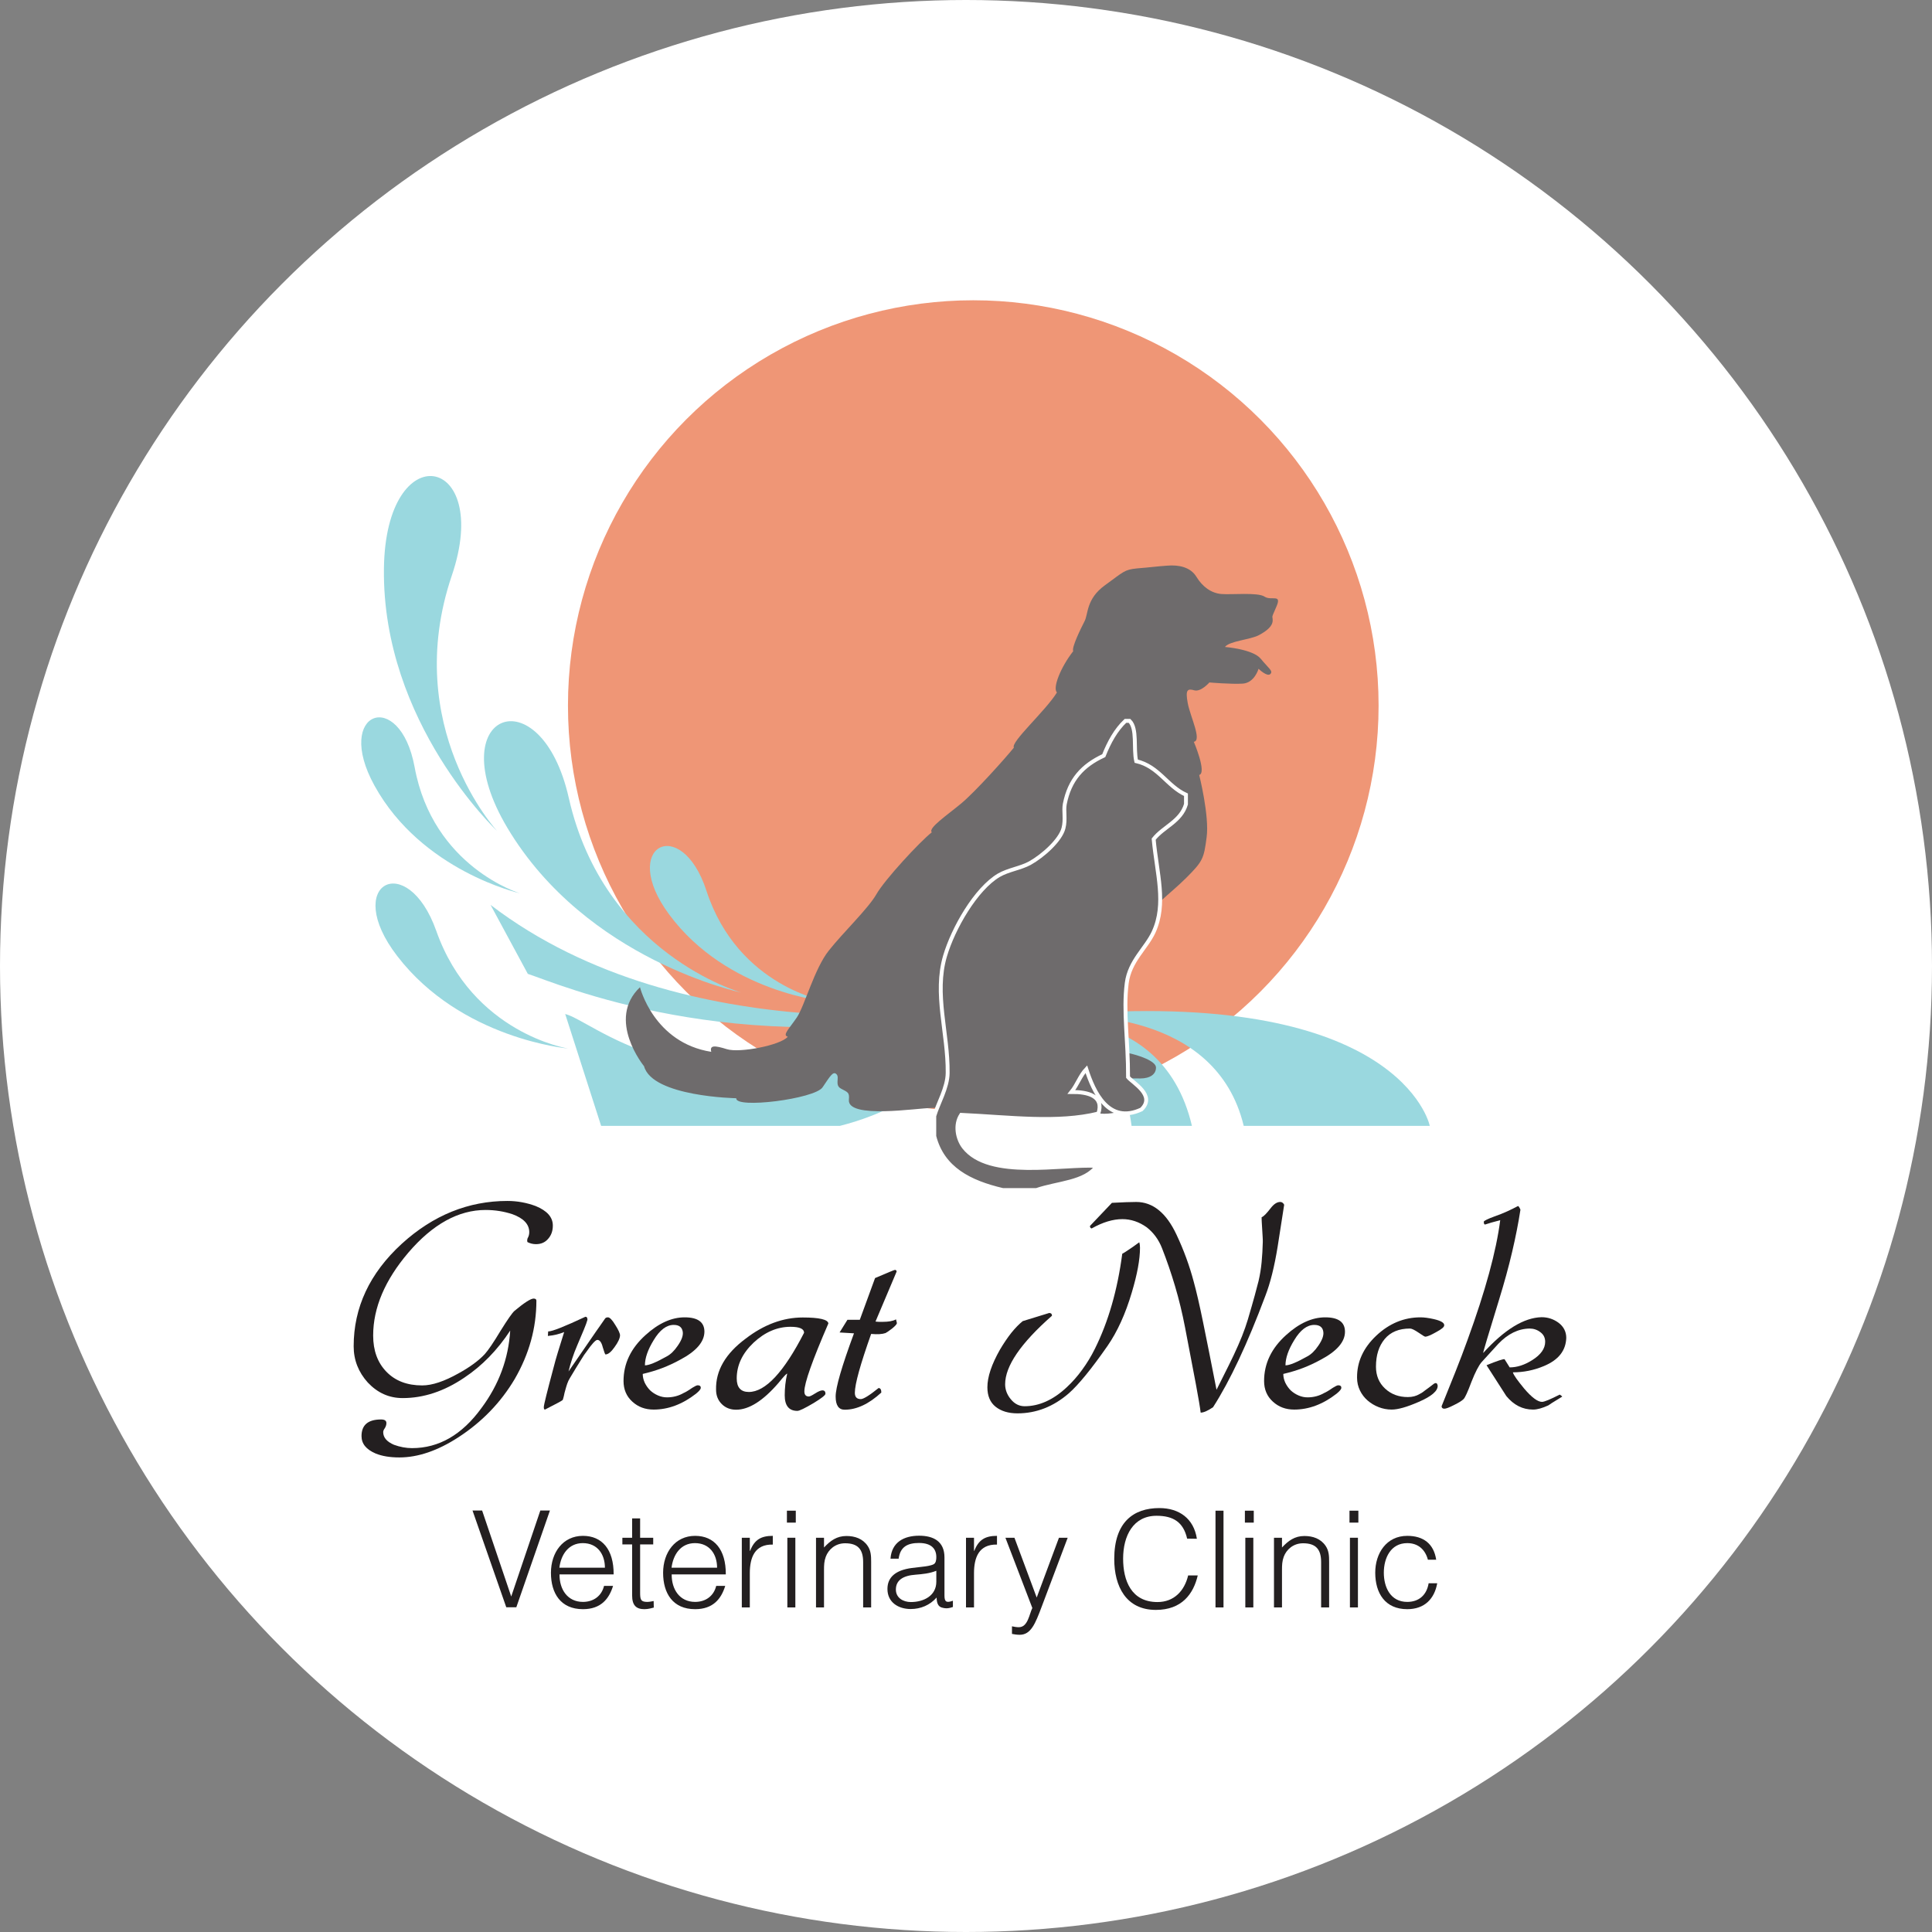 <?xml version="1.0" encoding="utf-8"?>
<!-- Generator: Adobe Illustrator 22.0.1, SVG Export Plug-In . SVG Version: 6.00 Build 0)  -->
<svg version="1.1" id="Layer_1" xmlns="http://www.w3.org/2000/svg" xmlns:xlink="http://www.w3.org/1999/xlink" x="0px" y="0px"
	 viewBox="0 0 1328 1328" style="enable-background:new 0 0 1328 1328;" xml:space="preserve">
<rect x="0" y="0" width="1328" height="1328" fill="#808080" stroke="none"/>
<style type="text/css">
	.st0{fill:#FFFFFF;}
	.st1{fill:#EF9676;}
	.st2{fill:#9AD8DF;}
	.st3{fill:#231F20;}
	.st4{fill:#6E6B6C;}
	.st5{fill:#6E6B6C;stroke:#FFFFFF;stroke-width:2.674;}
</style>
<circle class="st0" cx="664" cy="664" r="664"/>
<g>
	<ellipse class="st1" cx="669" cy="485" rx="278.6" ry="278.6"/>
	<path class="st2" d="M854.9,773.9h127.9c-2-8.9-31.7-97.5-263.8-75.4C739.9,696.8,835.9,694.7,854.9,773.9z"/>
	<path class="st2" d="M337.2,622l25.6,47.4c19.8,6.4,143,60.2,307.5,24.6C670.2,694,471.5,724.8,337.2,622z"/>
	<path class="st2" d="M777.8,773.9h41.5c-21.3-91-121.6-72.2-121.6-72.2C766.4,705.9,776,758.9,777.8,773.9z"/>
	<path class="st2" d="M603.5,723.3c-135.6,37.7-196.1-21.7-215-26.3l24.7,76.9h164.1c14.3-3.6,32.3-10,52.1-21.7
		c57.9-34,102.1-32,116.4,12.2l3.2-1.2C748,747.8,735.9,686.5,603.5,723.3z"/>
	<path class="st2" d="M509.4,682.2c0,0-106.2-22-160.6-113.1c-47.4-79.4,22.9-106.1,42.2-20.5C415.3,655.8,509.4,682.2,509.4,682.2z
		"/>
	<path class="st2" d="M568.8,688.5c0,0-69-6-108.9-60c-34.8-47,8.4-69.3,25.7-16.2C507.3,678.7,568.8,688.5,568.8,688.5z"/>
	<g>
		<path class="st3" d="M376.8,851.5c-2.1,2.5-4.9,3.7-8.4,3.7c-2.1,0-4-0.5-5.8-1.4c-0.3-0.5-0.3-1.4,0-2.5c0.8-1.4,1.2-2.8,1.2-4.3
			c0-5.5-3.9-9.6-11.6-12.4c-5.8-1.9-11.9-2.9-18.4-2.9c-18.7,0-36.4,9.8-53.1,29.3c-16.1,18.9-24.2,37.9-24.2,57
			c0,10.3,3,18.6,9.1,24.9c6.1,6.3,14.3,9.4,24.6,9.4c6.9,0,15.2-2.8,25-8.3c7.8-4.3,13.8-8.7,18-13.2c2.5-2.8,6.1-8.1,10.9-16.1
			c4.8-7.7,8-12.3,9.5-13.6c6.7-5.6,11.2-8.5,13.2-8.5c1.2,0,1.9,0.5,1.9,1.4c0,18.9-5,36.8-14.9,53.9
			c-9.6,16.2-22.6,29.6-38.8,40.1c-14.2,9.2-27.7,13.8-40.5,13.8c-6.5,0-11.9-0.9-16.3-2.7c-6.5-2.8-9.7-6.7-9.7-12
			c0-7.6,4.5-11.4,13.4-11.4c2.5,0,3.7,0.8,3.7,2.5c0,1.2-0.4,2.4-1.1,3.5c-0.8,1.1-1.1,2-1.1,2.7c0,3.7,2.5,6.6,7.4,8.7
			c4.1,1.5,8.3,2.3,12.4,2.3c18.5,0,34.4-9.2,47.7-27.5c12-16.1,18.6-33.9,19.8-53.3c-8.8,13.4-19.3,24.2-31.6,32.4
			c-13.9,9.4-28,14-42.3,14c-9.4,0-17.3-3.6-24-10.7c-6.4-7.1-9.7-15.4-9.7-24.9c0-26.7,11-50.2,33-70.4
			c21.6-19.7,45.9-29.5,72.7-29.5c6.7,0,13.2,1.2,19.4,3.5c7.8,3.2,11.8,7.6,11.8,13.4C380,846,379,849,376.8,851.5z"/>
		<path class="st3" d="M422.4,926c-2.3,3.3-4.4,5-6.2,5c-0.3,0-0.9-1.7-1.9-5c-0.8-3.3-2.1-5-3.7-5c-1.2,0-3.8,2.8-7.6,8.3
			c-0.7,0.8-2,2.7-3.8,5.7c-1.9,3-4.4,7.1-7.5,12.3c-0.7,1.1-1.3,2.4-1.8,3.8c-0.5,1.4-0.9,2.9-1.3,4.3c-0.4,1.4-0.8,2.8-1,4.1
			c-0.3,1.3-0.6,2.2-0.8,2.8c-0.3,0.4-4.3,2.6-12.2,6.6c-0.6,0-0.8-0.6-0.8-1.7c0-1.5,2.3-10.7,6.8-27.5c0.7-2.9,1.7-6.3,2.9-10.3
			c1.2-4,2.7-8.6,4.3-13.8c-3.3,1.4-7,2.3-11.2,2.7l0.2-3.1c2.8,0,11.3-3.4,25.6-10.1c1,0,1.4,0.7,1.4,2.1c-0.4,1.5-1.2,3.7-2.4,6.6
			c-1.2,2.9-2.7,6.5-4.6,10.9c-1.4,3.2-2.5,6.2-3.5,9.2s-1.8,5.9-2.5,8.8l19.2-27.9c0.7-1,1.5-2.1,2.4-3.4c0.9-1.3,2-2.9,3.4-4.9
			c0.4-0.7,1.1-1,2.1-1c1.2,0,2.9,1.7,5,5.2c2.2,3.4,3.3,5.9,3.3,7.2C426.1,919.9,424.9,922.6,422.4,926z"/>
		<path class="st3" d="M467.4,934.7c-4,2.2-8.1,4.1-12.3,5.7c-4.2,1.6-8.6,2.9-13.3,4c0,2.1,0.5,4.1,1.4,6.1c1,2,2.2,3.7,3.7,5.2
			c1.5,1.4,3.3,2.6,5.4,3.5s4.1,1.3,6.2,1.3c4.1,0,8-1,11.6-3.1c0.8-0.3,2.8-1.4,5.8-3.5c1.8-1.1,3-1.7,3.7-1.7
			c1.4,0,2.1,0.6,2.1,1.7c0,1-1.1,2.3-3.3,4.1c-9.4,7.3-19.1,10.9-29.1,10.9c-5.8,0-10.7-1.8-14.7-5.5c-4-3.6-6-8.4-6-14.1
			c0-12,5-22.5,15.1-31.6c8.9-8.1,17.9-12.2,26.9-12.2c9.1,0,13.6,3.3,13.6,9.9C484.1,922.4,478.6,928.8,467.4,934.7z M463.1,910.7
			c-5,0-9.6,3.5-13.8,10.5c-4,6.5-6,12.3-6,17.3c2.8,0,7.8-2.1,15.1-6.2c2.6-1.4,5.1-3.8,7.4-7.2c2.8-4,3.9-7.2,3.5-9.7
			C468.8,912.3,466.8,910.7,463.1,910.7z"/>
		<path class="st3" d="M552.9,956.4c0,2.3,1,3.5,3.1,3.5c0.7,0,2.1-0.7,4.3-2.1c2.2-1.4,3.9-2.1,5-2.1c1.4,0,2.1,0.8,2.1,2.3
			c0,1-2.7,3.1-8.1,6.4c-6.1,3.6-9.8,5.4-11.2,5.4c-5.8,0-8.7-3.6-8.7-10.7c0-4.8,0.5-9.8,1.7-14.9c-0.6,0-2.5,2.1-6,6.4
			C524.5,962.9,514.8,969,506,969c-4,0-7.3-1.3-9.9-3.9c-2.6-2.6-3.9-5.9-3.9-9.9c-0.3-13.1,6.5-24.8,20.4-35.1
			c12.5-9.6,25.6-14.5,39.2-14.5c11.4,0,17.3,1.4,17.6,4.1C558.4,935.1,552.9,950.6,552.9,956.4z M543.4,912
			c-9.2,0-17.7,3.7-25.4,10.9c-7.7,7.3-11.6,15.5-11.6,24.6c0,6.2,2.8,9.3,8.3,9.3c11.4,0,24.1-13.6,38-40.7
			C552.7,913.4,549.6,912,543.4,912z"/>
		<path class="st3" d="M613.2,913.2c-2.2,1.7-3.7,2.7-4.5,3.1c-2.3,0.8-5.6,1-9.9,0.6c-7.4,20.9-11.2,34.4-11.2,40.5
			c0,2.9,1.4,4.3,4.1,4.3c1.8,0,5.9-2.5,12.2-7.6c1.2,0,1.9,1,1.9,3.1c-8.5,7.8-16.9,11.8-25.2,11.8c-4.1,0-6.2-3-6.2-9.1
			c0-6.2,4.2-20.7,12.6-43.4l-9.9-0.6l5.4-8.7h8.5l10.5-28.7c8.7-3.7,13.2-5.6,13.6-5.6c0.8,0,1.2,0.4,1.2,1.2l-14.5,34.3
			c1,0.1,1.9,0.2,2.7,0.2s1.6,0,2.3,0c3.9,0,6.9-0.5,9.1-1.7l0.6,2.5C616.5,910.2,615.4,911.4,613.2,913.2z"/>
		<path class="st3" d="M783.6,857.7c0,8-1.9,18.2-5.6,30.6c-4.4,14.9-10,27.1-16.7,36.8c-11,15.8-19.9,26.7-26.6,32.6
			c-10.6,9.2-22.4,13.8-35.3,13.8c-6.2,0-11.2-1.5-15-4.5s-5.7-7.5-5.7-13.4c0-7.2,2.9-15.8,8.7-26c2.6-4.4,5.2-8.2,7.8-11.5
			c2.6-3.2,5.2-5.9,7.8-8l18.2-5.6c1.2,0,1.9,0.6,1.9,1.9c-21.5,18.9-32.2,34.6-32.2,47.1c0,3.7,1.3,7.2,3.9,10.3
			c2.6,3.2,5.8,4.8,9.5,4.8c9.9,0,19.6-4.3,28.9-13c3.9-3.6,7.4-7.6,10.6-12s6.2-9.2,8.8-14.5c9.2-18.5,15.5-40.2,18.8-65.3
			c1-0.5,2.4-1.4,4.3-2.7c1.9-1.2,4.4-3,7.4-5.2C783.5,855.3,783.6,856.6,783.6,857.7z M878.2,857c-2.2,13.6-5,24.9-8.5,33.9
			c-12.3,32.8-24.2,58.2-35.9,76.4c-3.7,2.5-6.5,3.7-8.5,3.7c-0.4-3.4-1.5-10-3.3-19.6s-4.3-22.6-7.4-38.8
			c-1.9-9.9-4.2-19.4-6.9-28.5s-5.7-17.8-9-26.2c-2.3-5.9-5.9-10.7-10.5-14.3c-5.2-3.7-10.8-5.6-16.7-5.6c-6.5,0-13.5,2.1-21.1,6.4
			c-0.8-0.1-1.2-0.7-1.2-1.7l15.1-15.9c7.6-0.4,13.1-0.6,16.7-0.6c11.4,0,20.7,7.5,27.7,22.5c5,10.6,8.9,21.3,11.8,32.2
			c1.8,6.5,4,15.9,6.5,28.2s5.6,27.7,9.2,46.2c7.3-14.5,11.2-22.4,11.8-23.8c2.2-4.7,4.1-9,5.7-13c1.6-4,2.9-7.8,4-11.4
			c3.9-13.2,6.3-22.1,7.4-26.6c1-4.3,1.7-8.6,2.1-13c0.4-4.4,0.7-9,0.8-13.8c0-1,0-2.1-0.1-3.5s-0.2-3-0.3-5c-0.1-1.9-0.2-3.6-0.3-5
			s-0.1-2.5-0.1-3.5c1.4-0.5,3.4-2.6,6.2-6.2c2.2-2.9,4.4-4.3,6.6-4.3c1.1,0,2,0.6,2.7,1.9L878.2,857z"/>
		<path class="st3" d="M907.7,934.7c-4,2.2-8.1,4.1-12.3,5.7c-4.2,1.6-8.6,2.9-13.3,4c0,2.1,0.5,4.1,1.4,6.1c1,2,2.2,3.7,3.7,5.2
			c1.5,1.4,3.3,2.6,5.4,3.5c2.1,0.9,4.1,1.3,6.2,1.3c4.1,0,8-1,11.6-3.1c0.8-0.3,2.8-1.4,5.8-3.5c1.8-1.1,3-1.7,3.7-1.7
			c1.4,0,2.1,0.6,2.1,1.7c0,1-1.1,2.3-3.3,4.1c-9.4,7.3-19.1,10.9-29.1,10.9c-5.8,0-10.7-1.8-14.7-5.5c-4-3.6-6-8.4-6-14.1
			c0-12,5-22.5,15.1-31.6c8.9-8.1,17.9-12.2,26.9-12.2c9.1,0,13.6,3.3,13.6,9.9C924.5,922.4,918.9,928.8,907.7,934.7z M903.4,910.7
			c-5,0-9.6,3.5-13.8,10.5c-4,6.5-6,12.3-6,17.3c2.8,0,7.8-2.1,15.1-6.2c2.6-1.4,5.1-3.8,7.4-7.2c2.8-4,3.9-7.2,3.5-9.7
			C909.2,912.3,907.1,910.7,903.4,910.7z"/>
		<path class="st3" d="M987.1,915.7c-3.7,2.1-6.2,3.1-7.4,3.1c-0.4,0-1.9-0.9-4.5-2.7c-2.8-1.9-4.8-2.9-6-2.9
			c-7.6,0-13.4,2.4-17.4,7.2s-6,11.1-6,19c0,6.2,2.1,11.2,6.3,15.1c4.2,3.9,9.4,5.8,15.6,5.8c3.2,0,5.8-0.7,8.1-2.1
			c0.7-0.3,1.9-1,3.5-2.3c1.7-1.2,3.8-2.8,6.4-4.8c1.4-0.8,2.2-0.4,2.5,1.2c0.3,3.7-4.1,7.5-13.2,11.4c-7.8,3.4-14,5.2-18.4,5.2
			c-3.2,0-6.2-0.6-9-1.7c-2.8-1.1-5.3-2.6-7.5-4.5s-4-4.2-5.3-6.9s-2-5.6-2-8.8c-0.1-10.9,4.3-20.5,13.2-28.9s19.1-12.6,30.4-12.6
			c2.5,0,5.5,0.4,9.1,1.2c4.8,1.1,7.2,2.5,7.2,4.1C992.9,912.1,991,913.6,987.1,915.7z"/>
		<path class="st3" d="M1061.2,939c-6.9,2.9-14,4.3-21.3,4.3c0.5,1.9,3.2,5.6,7.8,11.2c5.2,6.1,9.3,9.1,12.2,9.1
			c1.7,0,5.7-1.7,12.2-5c1.1,0.7,1.7,1.2,1.7,1.4c-1.5,1-3.1,1.9-4.7,2.9c-1.7,1-3.2,2-4.8,3.1c-4.1,1.9-7.6,2.9-10.5,2.9
			c-7.2,0-13.3-3.1-18.4-9.3c-2.3-3.6-4.6-7.1-6.8-10.6c-2.2-3.5-4.5-7.1-6.8-10.6c7.4-3,11.6-4.4,12.4-4.1l3.5,5.6
			c5.1,0,10.3-1.7,15.5-5c5.9-3.7,8.9-7.9,8.9-12.6c0-2.8-1.1-5-3.3-6.6c-2.2-1.7-4.7-2.5-7.4-2.5c-7.8,0.1-15,3.7-21.5,10.5
			c-1,1.1-2.4,2.7-4.3,4.7c-1.9,2.1-4.3,4.7-7.2,7.9c-1.9,2.2-4.3,6.7-7,13.6c-2.5,6.7-4.3,10.7-5.4,11.8c-1.1,1.1-3.3,2.5-6.6,4.1
			c-3.3,1.7-5.5,2.5-6.6,2.5c-1.2,0-1.9-0.6-1.9-1.7c3.4-8.4,6.6-16.3,9.6-23.9c3-7.5,5.7-14.7,8.2-21.6
			c12.3-33.7,19.8-61.2,22.5-82.4c-0.3,0.1-1.2,0.4-2.9,0.8c-1.7,0.4-4.1,1.1-7.2,2.1c-0.8,0.3-1.2-0.3-1.2-1.9
			c0.4-0.7,2.8-1.9,7.2-3.5c3.2-1.1,6.1-2.3,8.8-3.5c2.7-1.2,5.2-2.5,7.5-3.7c0.4,0,1,0.8,1.7,2.5c-1.4,9.1-3.3,18.8-5.7,29
			c-2.4,10.3-5.4,21.2-9,32.9c-7.4,24.1-11.1,36.3-10.9,36.6c14.6-16.1,28-24.3,40.1-24.6c4.4,0,8.3,1.3,11.8,3.9
			c3.4,2.6,5.2,6.1,5.2,10.3C1076.3,928.4,1071.3,934.8,1061.2,939z"/>
	</g>
	<g>
		<path class="st3" d="M324.8,1038.3h6.6l20,59.1l20-59.1h6.6l-23.1,66.5H348L324.8,1038.3z"/>
		<path class="st3" d="M384.6,1082.2c-0.1,10.3,5.5,18.9,16.1,18.9c7.2,0,12.8-4,14.5-11h6.2c-2.8,9.1-8.5,16-20.7,16
			c-15.3,0-22-10.9-22-25c0-14,8.3-25.4,22-25.4c13.1,0,21.2,9.3,21.1,26.5H384.6z M415.8,1077.6c0-9.3-5.2-16.9-15.2-16.9
			c-9.8,0-15,7.9-16.1,16.9H415.8z"/>
		<path class="st3" d="M449.4,1105c-1.3,0.3-3.7,1.1-6.4,1.1c-5.5,0-8.5-2.4-8.5-9.5v-35h-6.7v-4.6h6.7v-13.3h5.5v13.3h9v4.6h-9
			v32.8c0,4.7,0.2,6.7,4.8,6.7c1.5,0,3-0.3,4.5-0.6L449.4,1105L449.4,1105z"/>
		<path class="st3" d="M461.7,1082.2c-0.1,10.3,5.5,18.9,16.1,18.9c7.2,0,12.8-4,14.5-11h6.2c-2.8,9.1-8.5,16-20.7,16
			c-15.3,0-22-10.9-22-25c0-14,8.3-25.4,22-25.4c13.1,0,21.2,9.3,21.1,26.5H461.7z M492.9,1077.6c0-9.3-5.2-16.9-15.2-16.9
			c-9.8,0-15,7.9-16.1,16.9H492.9z"/>
		<path class="st3" d="M515.4,1104.9h-5.5V1057h5.5v9h0.2c3-7.7,7.6-10.3,15.6-10.3v6c-12.5-0.3-15.8,9-15.8,19.7L515.4,1104.9
			L515.4,1104.9z"/>
		<path class="st3" d="M540.9,1046.6v-8.2h6.1v8.2H540.9z M541.2,1104.9V1057h5.5v47.9H541.2z"/>
		<path class="st3" d="M566.4,1104.9h-5.5V1057h5.5v6.7c4.4-4.7,8.8-7.9,15.4-7.9c5.8,0,11.2,1.8,14.6,6.8c2.3,3.4,2.4,7,2.4,11
			v31.3h-5.5v-31.2c0-8.6-3.5-12.9-12.4-12.9c-6.8,0-11.5,4.4-13.3,9.3c-1.1,3-1.2,5.7-1.2,9.1V1104.9z"/>
		<path class="st3" d="M634.3,1076.9c2-0.2,5.5-0.7,7.3-1.6c1.8-0.8,2-3.3,2-5c0-5.6-3.3-9.7-11.9-9.7c-7.7,0-12.9,2.5-14,10.8h-5.6
			c0.8-11.3,9.2-15.8,19.7-15.8c9.7,0,17.4,3.8,17.4,14.9v26.1c0,4.3,1.1,5.4,5.8,3.7v4.3c-0.8,0.3-2.8,0.9-4.3,0.9
			c-0.9,0-1.7-0.1-2.5-0.3c-3.7-0.6-4.3-3.8-4.4-7.1c-4.6,5.2-10.9,7.9-17.8,7.9c-8.4,0-16-4.5-16-13.8c0-8,5.5-12.9,16.7-14.4
			L634.3,1076.9z M643.6,1079.7c-4.7,1.9-9.5,2.3-14.3,2.7c-8.4,0.6-13.5,3.7-13.5,10.2c0,5.8,5.1,8.6,10.3,8.6
			c8.8,0,17.5-4.3,17.5-14V1079.7z"/>
		<path class="st3" d="M669.5,1104.9H664V1057h5.5v9h0.2c3-7.7,7.6-10.3,15.6-10.3v6c-12.5-0.3-15.8,9-15.8,19.7V1104.9
			L669.5,1104.9z"/>
		<path class="st3" d="M695.7,1117.9c1.5,0.3,3,0.6,4.6,0.6c6.3,0,7.2-9.1,9.3-13.2l-18.5-48.3h6.2l15.3,41.1l15.3-41.1h6
			l-17.8,47.2c-4.5,12-7.5,19.5-15.2,19.5c-1.9,0-3.8-0.3-5.3-0.6v-5.2H695.7z"/>
		<path class="st3" d="M816,1057.6c-2.6-11.4-9.6-15.7-21-15.7c-16.1,0-23,13.8-23,29.5c0,14.9,5.5,29.8,23.6,29.8
			c11.5,0,18.6-7.8,21.1-18.3h6.6c-3,12.8-11,23.7-28.8,23.7c-20.5,0-28.6-16.2-28.6-35c0-25.4,13.3-35,31-35
			c13.7,0,23.7,7.3,25.8,21.1L816,1057.6L816,1057.6z"/>
		<path class="st3" d="M835.5,1104.9v-66.5h5.5v66.5H835.5z"/>
		<path class="st3" d="M855.7,1046.6v-8.2h6.1v8.2H855.7z M856,1104.9V1057h5.5v47.9H856z"/>
		<path class="st3" d="M881.2,1104.9h-5.5V1057h5.5v6.7c4.4-4.7,8.8-7.9,15.4-7.9c5.8,0,11.2,1.8,14.6,6.8c2.3,3.4,2.4,7,2.4,11
			v31.3h-5.5v-31.2c0-8.6-3.5-12.9-12.4-12.9c-6.8,0-11.5,4.4-13.3,9.3c-1.1,3-1.2,5.7-1.2,9.1V1104.9z"/>
		<path class="st3" d="M927.6,1046.6v-8.2h6.1v8.2H927.6z M927.9,1104.9V1057h5.5v47.9H927.9z"/>
		<path class="st3" d="M981.5,1072.1c-1.9-7.1-6.8-11.4-14.2-11.4c-11.4,0-16.1,10.3-16.1,20.3c0,10.1,4.6,20.1,16.1,20.1
			c8.2,0,13.4-4.9,14.7-12.8h5.9c-1.9,10.6-8.6,17.8-20.6,17.8c-15.2,0-22-11-22-25.1c0-13.3,7.7-25.3,22-25.3
			c11,0,18.2,5.3,19.9,16.4H981.5z"/>
	</g>
	<path class="st4" d="M802.5,388.8c7.4-0.6,15.7,0.8,19.9,7.7s10.2,11.2,17.1,11.8c6.9,0.6,25.1-1.3,29.7,1.8
		c4.6,3.1,12.1-2.2,8.2,6.8c-3.9,9-2.6,5.7-2.6,9.5c0,3.9-3.7,7.1-9.5,10.2s-20.3,4-23.3,8.1c0,0,19.2,1.5,24.6,8.1
		c5.4,6.6,8.7,8.4,6.6,10.5c-2.2,2.2-8.1-3.6-8.1-3.6s-2.7,9.6-10.8,10.2c-8.1,0.5-23-0.8-23-0.8s-5.8,6.7-10.4,5.4
		c-4.6-1.3-6.2-0.5-4.5,8.7c1.7,9.3,10,25.8,4.2,26.7c0,0,9.1,21.3,3.7,22.8c0,0,7.1,28.2,5.1,42.8c-1.9,14.7-2.6,16.5-14,27.9
		c-11.4,11.4-24.8,20.2-27.9,29.4c-3.1,9.3-9.1,21.1-12.1,14c-5.5,19-4.6,32.8-8.2,30.6c0,0,4.9,24.2,1.3,30.1
		c0,0,0.1,14.9,6.9,16.3c6.8,1.4,19.2,5.4,19.2,10s-4,7.5-10.8,7.5s-16.2-0.1-19.5-1.8s-6.8-6.6-6.8-7.7c0-1.2-0.6,12.1,3.1,14
		c3.7,1.9,16.1-0.3,18.6,7.8c0,0,5.3,3.1-0.8,7.5c-6,4.4-8.7,3-8.7,3s-9.4,2.6-15.9,0.9c-6.6-1.7-13.4-0.6-16.2-3.5
		c-2.8-2.8-2.2-11.1-2.2-11.1s-2.3-10.3-4.4-14.8c-5.9-1.5-8.6-11.7-8.6-25.6c0-13.9-5.9-25.5-5.9-25.5s-13.8,12.6-21.9,11.8
		c0,0-12.6,1.4-15.6,3.1s-3.3,4,0,7.3c3.3,3.4,0.5,11.3,3.1,16c2.6,4.6,11.4,7.1,9.6,13.5s-9.1,4.6-15.1,2.3s-8.2,0.3-2.5,3.6
		s7.7,6.8,5.5,12.6s-5.8,9.4-12.9,6.9c-7.1-2.4-17.5,0-26.6,0c-9.1,0-57.9,7.8-56.6-5.7c0.5-5.1-0.8-5.1-5.4-7.6
		c-4.6-2.4-0.8-7.6-3.1-9.9c-2.3-2.3-4.2,1-9.6,9c-5.4,8-60.3,14.9-59.3,7.5c0,0-57.7-1-63.4-22c0,0-26.2-32-2.8-54.3
		c0,0,9.5,38.2,49,44.4c-1.2-4.6,2.2-4.5,10.8-1.8s37-2.7,41.8-8.6c-3.9-1,0.8-5.3,6.2-13.2c5.4-8,12.1-33.6,22-46
		c9.9-12.5,27.1-28.9,32.7-38.7c5.5-9.8,30-36.3,38.1-42.6c-2.8-2.8,10.3-11.6,20.3-19.9c10-8.4,30.4-31.2,36.1-38.3
		c-2.3-3.9,21.6-25,29.6-37.9c-3.1-3.2,2.6-17.4,11.2-28.4c-1.3-2.4,5.3-15.7,7.8-20.6c2.6-4.9,1-15.3,14-24.7
		c13-9.4,13.2-10.7,22.1-11.6C790.5,390,796.2,389.2,802.5,388.8z"/>
	<path class="st5" d="M773.6,495.5c0.9,0,1.8,0,2.8,0c5.5,5.3,2.6,19,4.6,27.7c15.5,3.6,21.1,17.1,34.2,23.1c0,2.2,0,4.3,0,6.5
		c-3.5,11.9-15.4,15.4-22.2,24c2.2,23.8,8.9,44.3,0,63.8c-5.2,11.3-16.5,19.8-18.5,35.1c-2.5,19.5,1,39.9,0.9,64.7
		c3,3.8,19.3,12.5,9.2,22.2c-22.6,10.5-32.8-11.9-37.9-27.7c-4.2,4.4-6.3,10.9-10.2,15.7c11.2-0.1,22.5,2.6,18.5,14.8
		c-27.9,6.9-60.6,2.5-94.3,0.9c-4.6,7-2.5,16.6,1.8,22.2c17.5,22.5,67.9,11.4,91.5,12.9c-7.9,11.5-27.2,11.6-41.6,16.6
		c-7.7,0-15.4,0-23.1,0c-22.7-5.3-41.4-14.7-47.1-37c0-4.6,0-9.2,0-13.9c2.6-8.7,9.1-19.4,9.2-29.6c0.3-27.4-9.5-54.3-1.8-80.4
		c5.6-19,21.1-46.1,37-55.5c6.6-3.8,14.9-4.8,21.3-8.3c9.1-5.1,21-15.8,23.1-24c1.6-6.1,0-11.8,0.9-16.6
		c3.3-16.8,12.2-26.5,26.8-33.3C762.4,510.1,767,501.7,773.6,495.5z"/>
	<path class="st2" d="M341.7,571.2c0,0-79.1-74.3-77.8-180.3c1.1-92.4,74.9-78.5,46.7,4.6C275.3,499.5,341.7,571.2,341.7,571.2z"/>
	<path class="st2" d="M357.3,614c0,0-67.5-15.2-99.9-74c-28.3-51.3,17.5-67.6,27.6-12.7C297.6,596,357.3,614,357.3,614z"/>
	<path class="st2" d="M390.4,720.7c0,0-73.5-6.4-117.4-63.6c-38.3-49.8,7-73.4,26.9-17.2C324.8,710.4,390.4,720.7,390.4,720.7z"/>
</g>
</svg>

